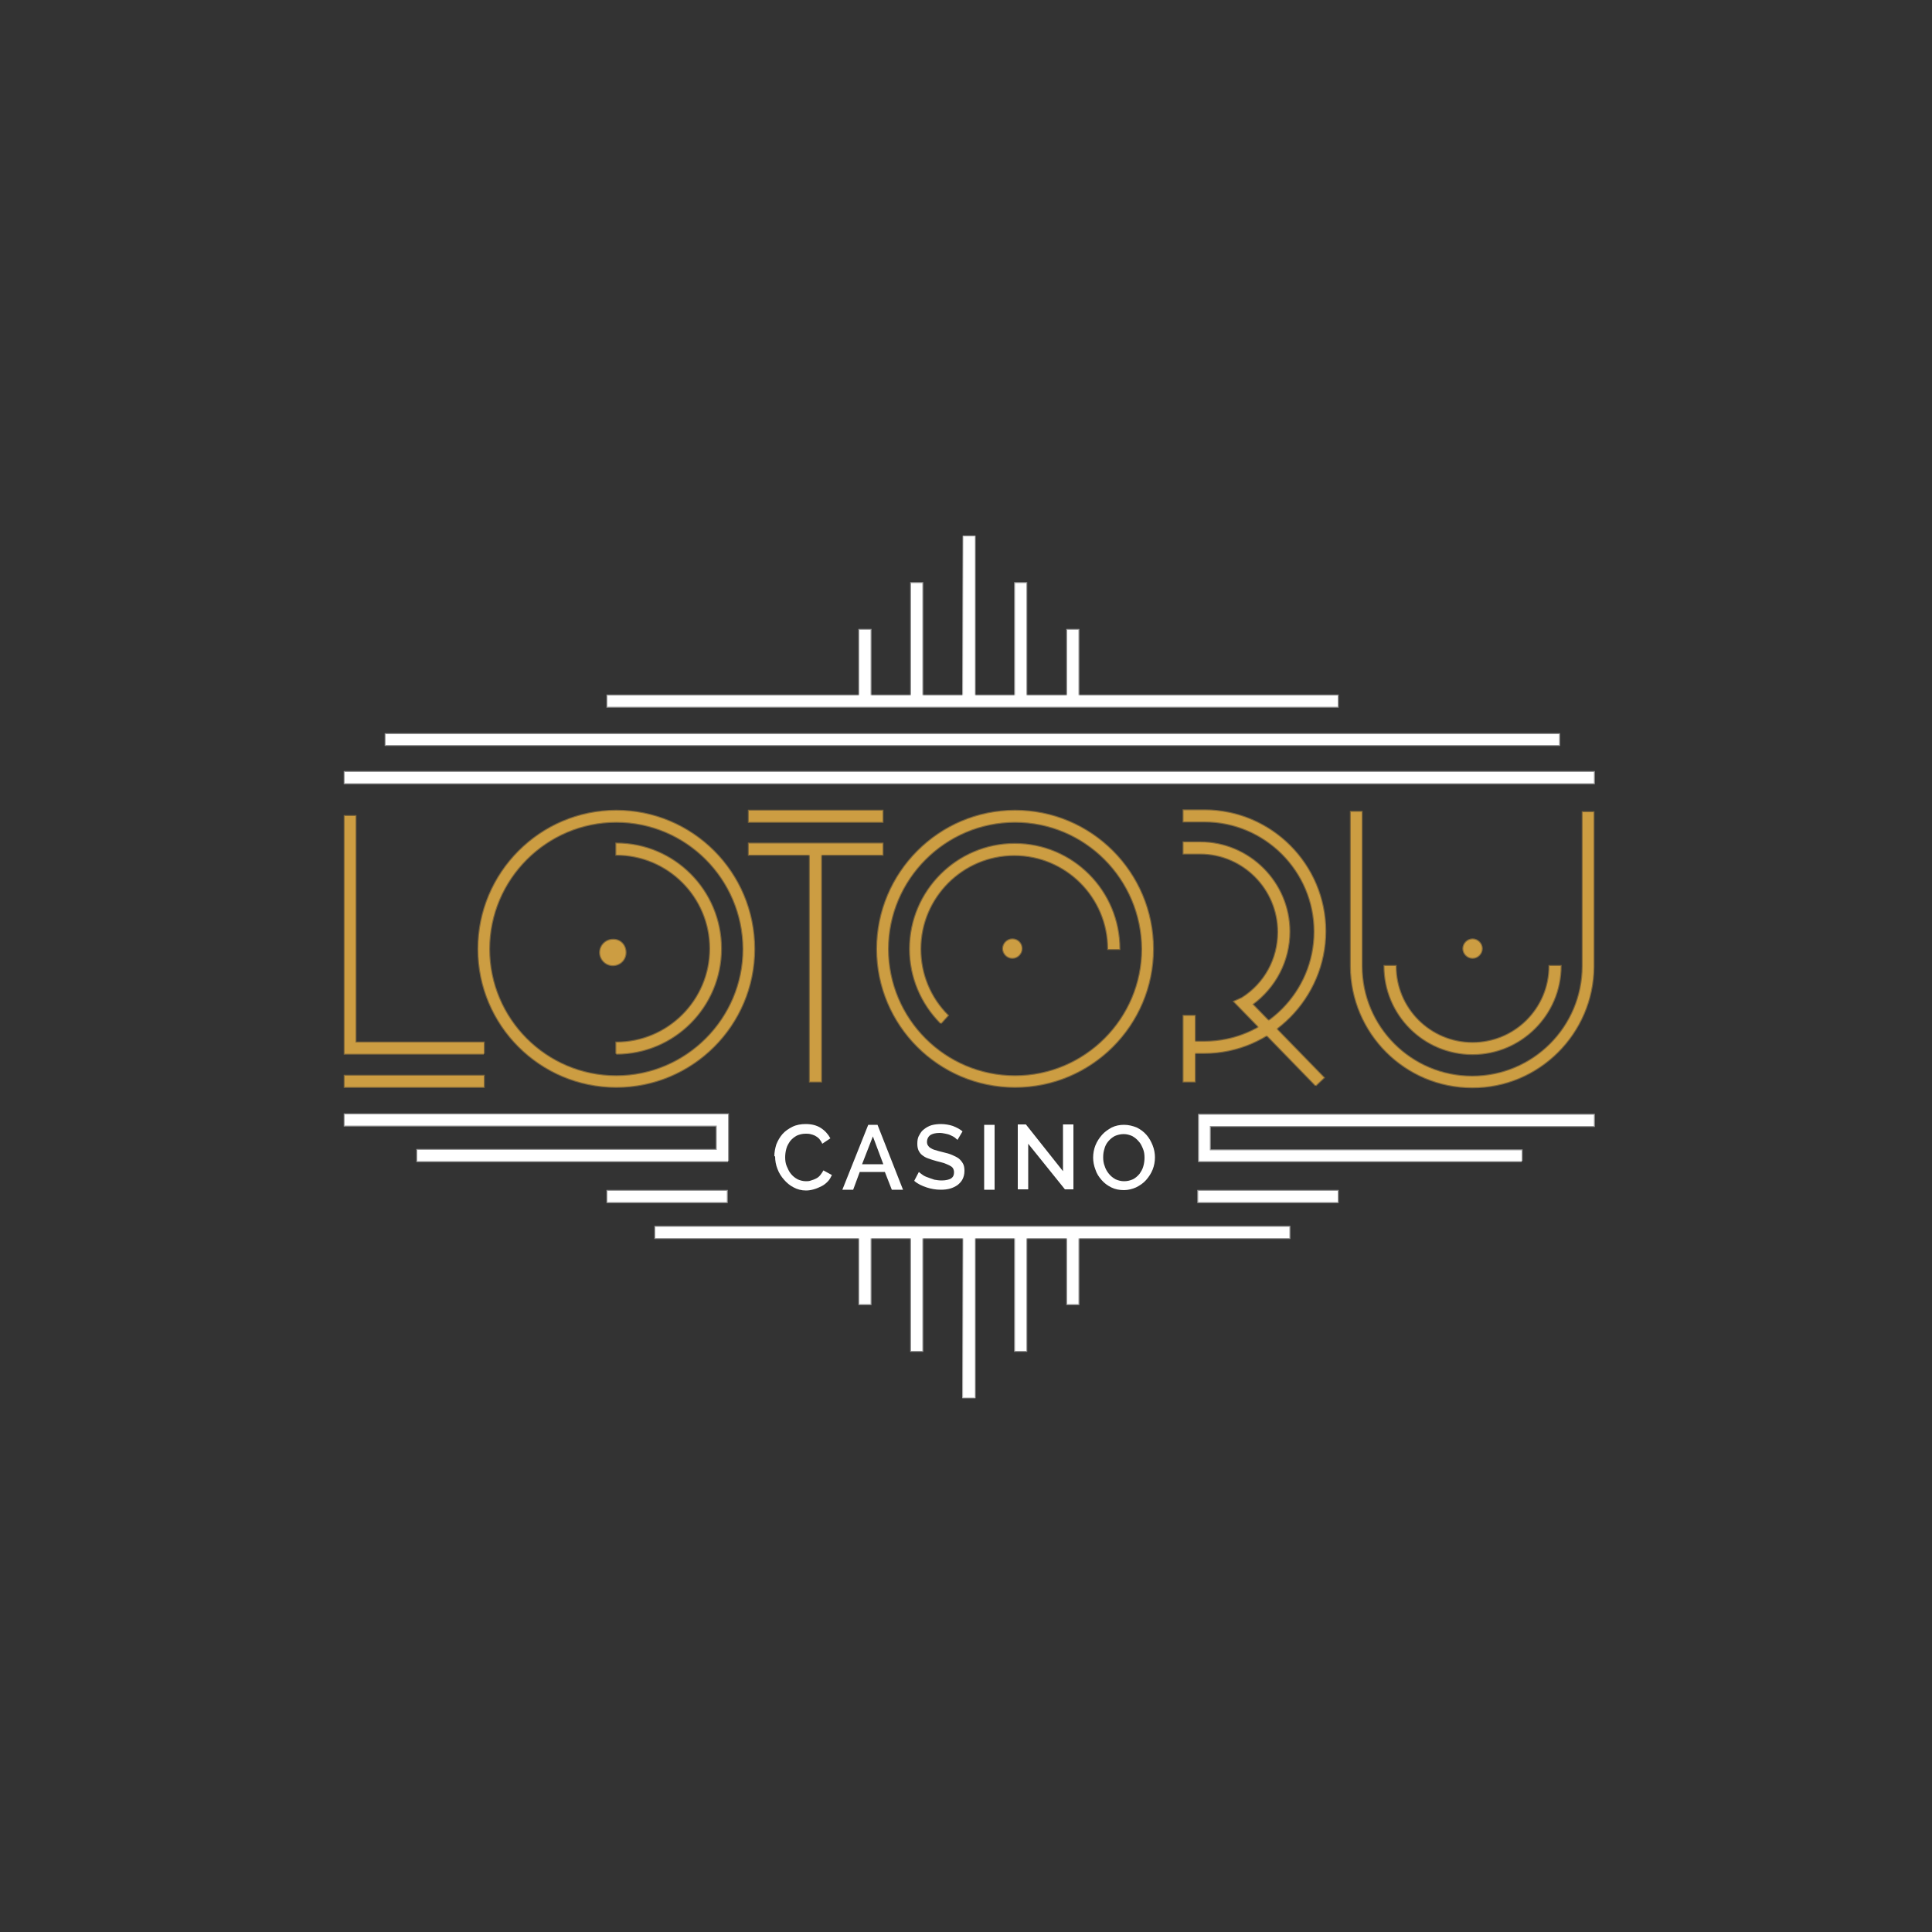 <?xml version="1.0" encoding="utf-8"?>
<!-- Generator: Adobe Illustrator 23.0.0, SVG Export Plug-In . SVG Version: 6.00 Build 0)  -->
<svg version="1.1" id="Layer_1" xmlns="http://www.w3.org/2000/svg" xmlns:xlink="http://www.w3.org/1999/xlink" x="0px" y="0px"
	 viewBox="0 0 500 500" style="enable-background:new 0 0 500 500;" xml:space="preserve">
<rect x="0" y="0" width="500" height="500" fill="#333333" stroke="none"/>
<style type="text/css">
	.st0{fill-rule:evenodd;clip-rule:evenodd;fill:#FFFFFF;stroke:#FFFFFF;stroke-width:0.5;stroke-opacity:0.5;}
	.st1{fill-rule:evenodd;clip-rule:evenodd;fill:#CC9D42;stroke:#CC9D42;stroke-width:0.5;stroke-opacity:0.5;}
	.st2{fill-rule:evenodd;clip-rule:evenodd;fill:#FFFFFF;}
</style>
<title>1299_500x500_dark</title>
<g>
	<path class="st0" d="M89.2,202.7h323.3v-2.9H89.2V202.7z M188.4,300.5h-80.4v-2.9h77.5v-6.3H89.2v-2.9h99.2V300.5 M393.8,300.5
		h-83.5v-12h102.2v2.9h-99.4v6.3h80.7L393.8,300.5 M99.8,192.8h303.7V190H99.8V192.8z M157.2,182.9h189v-2.9h-189V182.9z"/>
	<path class="st0" d="M249.3,181.5h2.9v-42.6h-2.8L249.3,181.5z M235.8,181.5h2.9v-30.6h-2.9V181.5z M222.4,181.5h2.9V163h-2.9
		V181.5z"/>
	<path class="st0" d="M249.3,181.5h2.9v-42.6h-2.8L249.3,181.5z M262.7,181.5h2.9v-30.6h-2.9L262.7,181.5z M276.2,181.5h2.9V163
		h-2.9V181.5z M169.6,320.4h164.1v-2.9H169.6V320.4z"/>
	<path class="st0" d="M249.3,361.6h2.9V319h-2.8L249.3,361.6z M235.8,349.6h2.9V319h-2.9V349.6z M222.4,337.5h2.9V319h-2.9V337.5z"
		/>
	<path class="st0" d="M249.3,361.6h2.9V319h-2.8L249.3,361.6z M262.7,349.6h2.9V319h-2.9L262.7,349.6z M276.2,337.5h2.9V319h-2.9
		V337.5z M157.2,311.1h30.9v-2.9h-30.9V311.1z M310.1,311.1h36.1v-2.9h-36.1L310.1,311.1z"/>
</g>
<g>
	<path class="st1" d="M89.2,281.3h36v-2.9h-36V281.3z M193.8,212.7h34.6v-2.9h-34.6V212.7z M193.8,221.2h34.6v-2.9h-34.6V221.2z
		 M125.2,272.7h-36v-61.5H92v58.6h33.2V272.7 M159.5,212.7c-18.1,0-32.9,14.8-32.9,32.9c0,18.1,14.7,32.9,32.9,32.9
		c18.1,0,32.9-14.8,32.9-32.9C192.3,227.4,177.6,212.7,159.5,212.7L159.5,212.7z M159.5,281.3c-19.7,0-35.7-16-35.7-35.7
		c0-19.7,16-35.8,35.7-35.8s35.7,16,35.7,35.8C195.2,265.3,179.2,281.3,159.5,281.3L159.5,281.3z"/>
	<path class="st1" d="M159.5,272.7v-2.9c13.4,0,24.3-10.9,24.3-24.3c0-13.4-10.9-24.3-24.3-24.3v-2.9c15,0,27.1,12.2,27.1,27.2
		C186.6,260.5,174.5,272.7,159.5,272.7 M262.7,212.7c-18.1,0-32.9,14.8-32.9,32.9c0,18.1,14.7,32.9,32.9,32.9
		c18.1,0,32.9-14.8,32.9-32.9C295.5,227.4,280.8,212.7,262.7,212.7z M262.7,281.3c-19.7,0-35.7-16-35.7-35.7
		c0-19.7,16-35.8,35.7-35.8c19.7,0,35.7,16,35.7,35.8C298.4,265.3,282.4,281.3,262.7,281.3L262.7,281.3z M209.6,279.9h2.9v-60.1
		h-2.9V279.9z"/>
	<path class="st1" d="M243.5,264.8c-5.1-5.1-8-12-8-19.2c0-15,12.2-27.2,27.1-27.2c15,0,27.1,12.2,27.1,27.2h-2.9
		c0-13.4-10.9-24.3-24.3-24.3c-13.4,0-24.3,10.9-24.3,24.3c0,6.5,2.5,12.6,7.1,17.2L243.5,264.8 M311.7,272.5h-3.9v-2.9h3.9
		c15.7,0,28.5-12.8,28.5-28.5s-12.8-28.5-28.5-28.5h-5.4v-2.9h5.4c17.3,0,31.3,14.1,31.3,31.3S328.9,272.5,311.7,272.5"/>
	<path class="st1" d="M306.3,279.9h2.9v-17h-2.9V279.9z M340.5,280.9l-21.1-21.7l2-0.9c5.9-3.7,9.4-10.1,9.4-17.1
		c0-11.2-9.1-20.3-20.2-20.3h-4.3V218h4.3c12.7,0,23.1,10.4,23.1,23.1c0,7.5-3.6,14.4-9.6,18.8l18.5,19L340.5,280.9 M381,281.4
		c-17.3,0-31.3-14-31.4-31.3v-40h2.8V250c0,15.8,12.8,28.6,28.6,28.6c15.8,0,28.6-12.8,28.6-28.6v-39.8h2.8v40
		C412.3,267.4,398.2,281.5,381,281.4"/>
	<path class="st1" d="M381.1,272.8c-12.6,0-22.8-10.2-22.8-22.8h2.9c0,11,8.9,19.9,19.9,19.9c11,0,19.9-8.9,19.9-19.9h2.9
		C403.9,262.6,393.6,272.8,381.1,272.8 M264.4,245.5c0,1.3-1.1,2.4-2.4,2.4c-1.3,0-2.4-1.1-2.4-2.4s1.1-2.4,2.4-2.4
		C263.4,243.1,264.4,244.2,264.4,245.5 M383.5,245.5c0,1.3-1.1,2.4-2.4,2.4c-1.3,0-2.4-1.1-2.4-2.4s1.1-2.4,2.4-2.4
		S383.5,244.2,383.5,245.5 M161.9,246.5c0,1.9-1.5,3.3-3.3,3.3c-1.8,0-3.3-1.5-3.3-3.3c0-1.8,1.5-3.3,3.3-3.3
		C160.5,243.1,161.9,244.6,161.9,246.5"/>
</g>
<path class="st2" d="M200.4,299.2c0-1,0.2-2,0.5-3c0.4-1,0.9-1.9,1.6-2.7c0.7-0.8,1.6-1.4,2.6-1.9c1-0.5,2.2-0.7,3.4-0.7
	c1.5,0,2.8,0.3,3.9,1c1.1,0.7,1.9,1.6,2.5,2.7l-2.1,1.4c-0.2-0.5-0.5-0.9-0.8-1.3c-0.3-0.3-0.7-0.6-1.1-0.8
	c-0.4-0.2-0.8-0.3-1.2-0.4c-0.4-0.1-0.8-0.1-1.2-0.1c-0.9,0-1.6,0.2-2.3,0.5c-0.7,0.4-1.2,0.8-1.7,1.4c-0.4,0.6-0.8,1.2-1,2
	c-0.2,0.7-0.3,1.5-0.3,2.2c0,0.8,0.1,1.6,0.4,2.3s0.6,1.4,1.1,2c0.5,0.6,1,1,1.7,1.4c0.7,0.3,1.4,0.5,2.2,0.5c0.4,0,0.8,0,1.3-0.2
	c0.4-0.1,0.9-0.3,1.3-0.5c0.4-0.2,0.8-0.5,1.1-0.9s0.6-0.8,0.8-1.2l2.2,1.2c-0.3,0.6-0.6,1.2-1.1,1.7c-0.5,0.5-1,0.9-1.6,1.2
	c-0.6,0.3-1.3,0.6-2,0.8c-0.7,0.2-1.4,0.3-2,0.3c-1.2,0-2.3-0.3-3.2-0.8c-1-0.5-1.8-1.2-2.5-2c-0.7-0.8-1.3-1.7-1.7-2.8
	c-0.4-1-0.6-2.1-0.6-3.2 M228.6,301.3l-2.7-7.2l-2.8,7.2H228.6L228.6,301.3z M224.8,291.1h2.3l6.6,16.8h-2.9l-1.8-4.6h-6.5l-1.7,4.6
	H218l6.7-16.8H224.8z M247.8,295c-0.2-0.2-0.4-0.3-0.7-0.6c-0.3-0.2-0.6-0.4-1.1-0.6c-0.4-0.2-0.8-0.3-1.3-0.4
	c-0.5-0.1-1-0.2-1.5-0.2c-1.1,0-1.9,0.2-2.5,0.6c-0.5,0.4-0.8,1-0.8,1.7c0,0.4,0.1,0.8,0.3,1c0.2,0.3,0.4,0.5,0.8,0.7
	c0.3,0.2,0.8,0.4,1.3,0.5c0.5,0.2,1.1,0.3,1.8,0.5c0.9,0.2,1.6,0.4,2.3,0.7c0.7,0.3,1.3,0.6,1.7,0.9c0.5,0.4,0.8,0.8,1.1,1.3
	c0.3,0.5,0.4,1.2,0.4,1.9c0,0.9-0.2,1.6-0.5,2.2c-0.3,0.6-0.8,1.1-1.3,1.5c-0.6,0.4-1.2,0.7-1.9,0.9c-0.7,0.2-1.5,0.3-2.4,0.3
	c-1.3,0-2.5-0.2-3.7-0.6c-1.2-0.4-2.3-0.9-3.2-1.7l1.2-2.3c0.2,0.2,0.5,0.4,0.9,0.7c0.4,0.3,0.8,0.5,1.4,0.7
	c0.5,0.2,1.1,0.4,1.7,0.6c0.6,0.1,1.2,0.2,1.9,0.2c1,0,1.9-0.2,2.4-0.5c0.6-0.4,0.8-0.9,0.8-1.6c0-0.4-0.1-0.8-0.3-1.1
	c-0.2-0.3-0.5-0.5-0.9-0.7c-0.4-0.2-0.9-0.4-1.4-0.6c-0.6-0.2-1.2-0.3-1.9-0.5c-0.8-0.2-1.6-0.5-2.2-0.7c-0.6-0.2-1.1-0.5-1.6-0.9
	c-0.4-0.3-0.7-0.8-0.9-1.2c-0.2-0.5-0.3-1-0.3-1.7c0-0.8,0.1-1.6,0.5-2.2c0.3-0.6,0.7-1.2,1.3-1.6c0.5-0.4,1.2-0.8,1.9-1
	c0.7-0.2,1.6-0.3,2.4-0.3c1.1,0,2.2,0.2,3.1,0.5c1,0.4,1.8,0.8,2.5,1.4L247.8,295 M254.7,307.9h2.7v-16.8h-2.7 M266.1,296v11.8h-2.7
	v-16.8h2.1l9.6,12.1v-12.1h2.7v16.8h-2.2L266.1,296 M285.5,299.5c0,0.8,0.1,1.6,0.4,2.3c0.2,0.7,0.6,1.4,1.1,2c0.5,0.6,1,1,1.7,1.4
	c0.7,0.3,1.4,0.5,2.2,0.5c0.9,0,1.6-0.2,2.3-0.5c0.6-0.3,1.2-0.8,1.7-1.4c0.4-0.6,0.8-1.2,1-2c0.2-0.7,0.3-1.5,0.3-2.2
	c0-0.8-0.1-1.6-0.4-2.3c-0.3-0.7-0.6-1.4-1.1-1.9c-0.5-0.6-1-1-1.7-1.4c-0.7-0.3-1.4-0.5-2.2-0.5c-0.8,0-1.6,0.2-2.3,0.5
	c-0.7,0.4-1.2,0.8-1.7,1.4c-0.5,0.6-0.8,1.2-1,2C285.6,298,285.5,298.7,285.5,299.5L285.5,299.5z M290.9,308c-1.2,0-2.3-0.2-3.3-0.7
	c-1-0.5-1.8-1.1-2.5-1.9c-0.7-0.8-1.3-1.7-1.6-2.7c-0.4-1-0.6-2.1-0.6-3.1c0-1.1,0.2-2.2,0.6-3.2c0.4-1,1-1.9,1.7-2.7
	c0.7-0.8,1.6-1.4,2.5-1.9c1-0.5,2.1-0.7,3.2-0.7c1.2,0,2.3,0.3,3.3,0.7c1,0.5,1.8,1.1,2.5,1.9c0.7,0.8,1.2,1.7,1.6,2.7
	c0.4,1,0.6,2.1,0.6,3.1c0,1.1-0.2,2.2-0.6,3.2c-0.4,1-1,1.9-1.7,2.7c-0.7,0.8-1.6,1.4-2.6,1.9C293.1,307.7,292,308,290.9,308
	L290.9,308z"/>
</svg>
